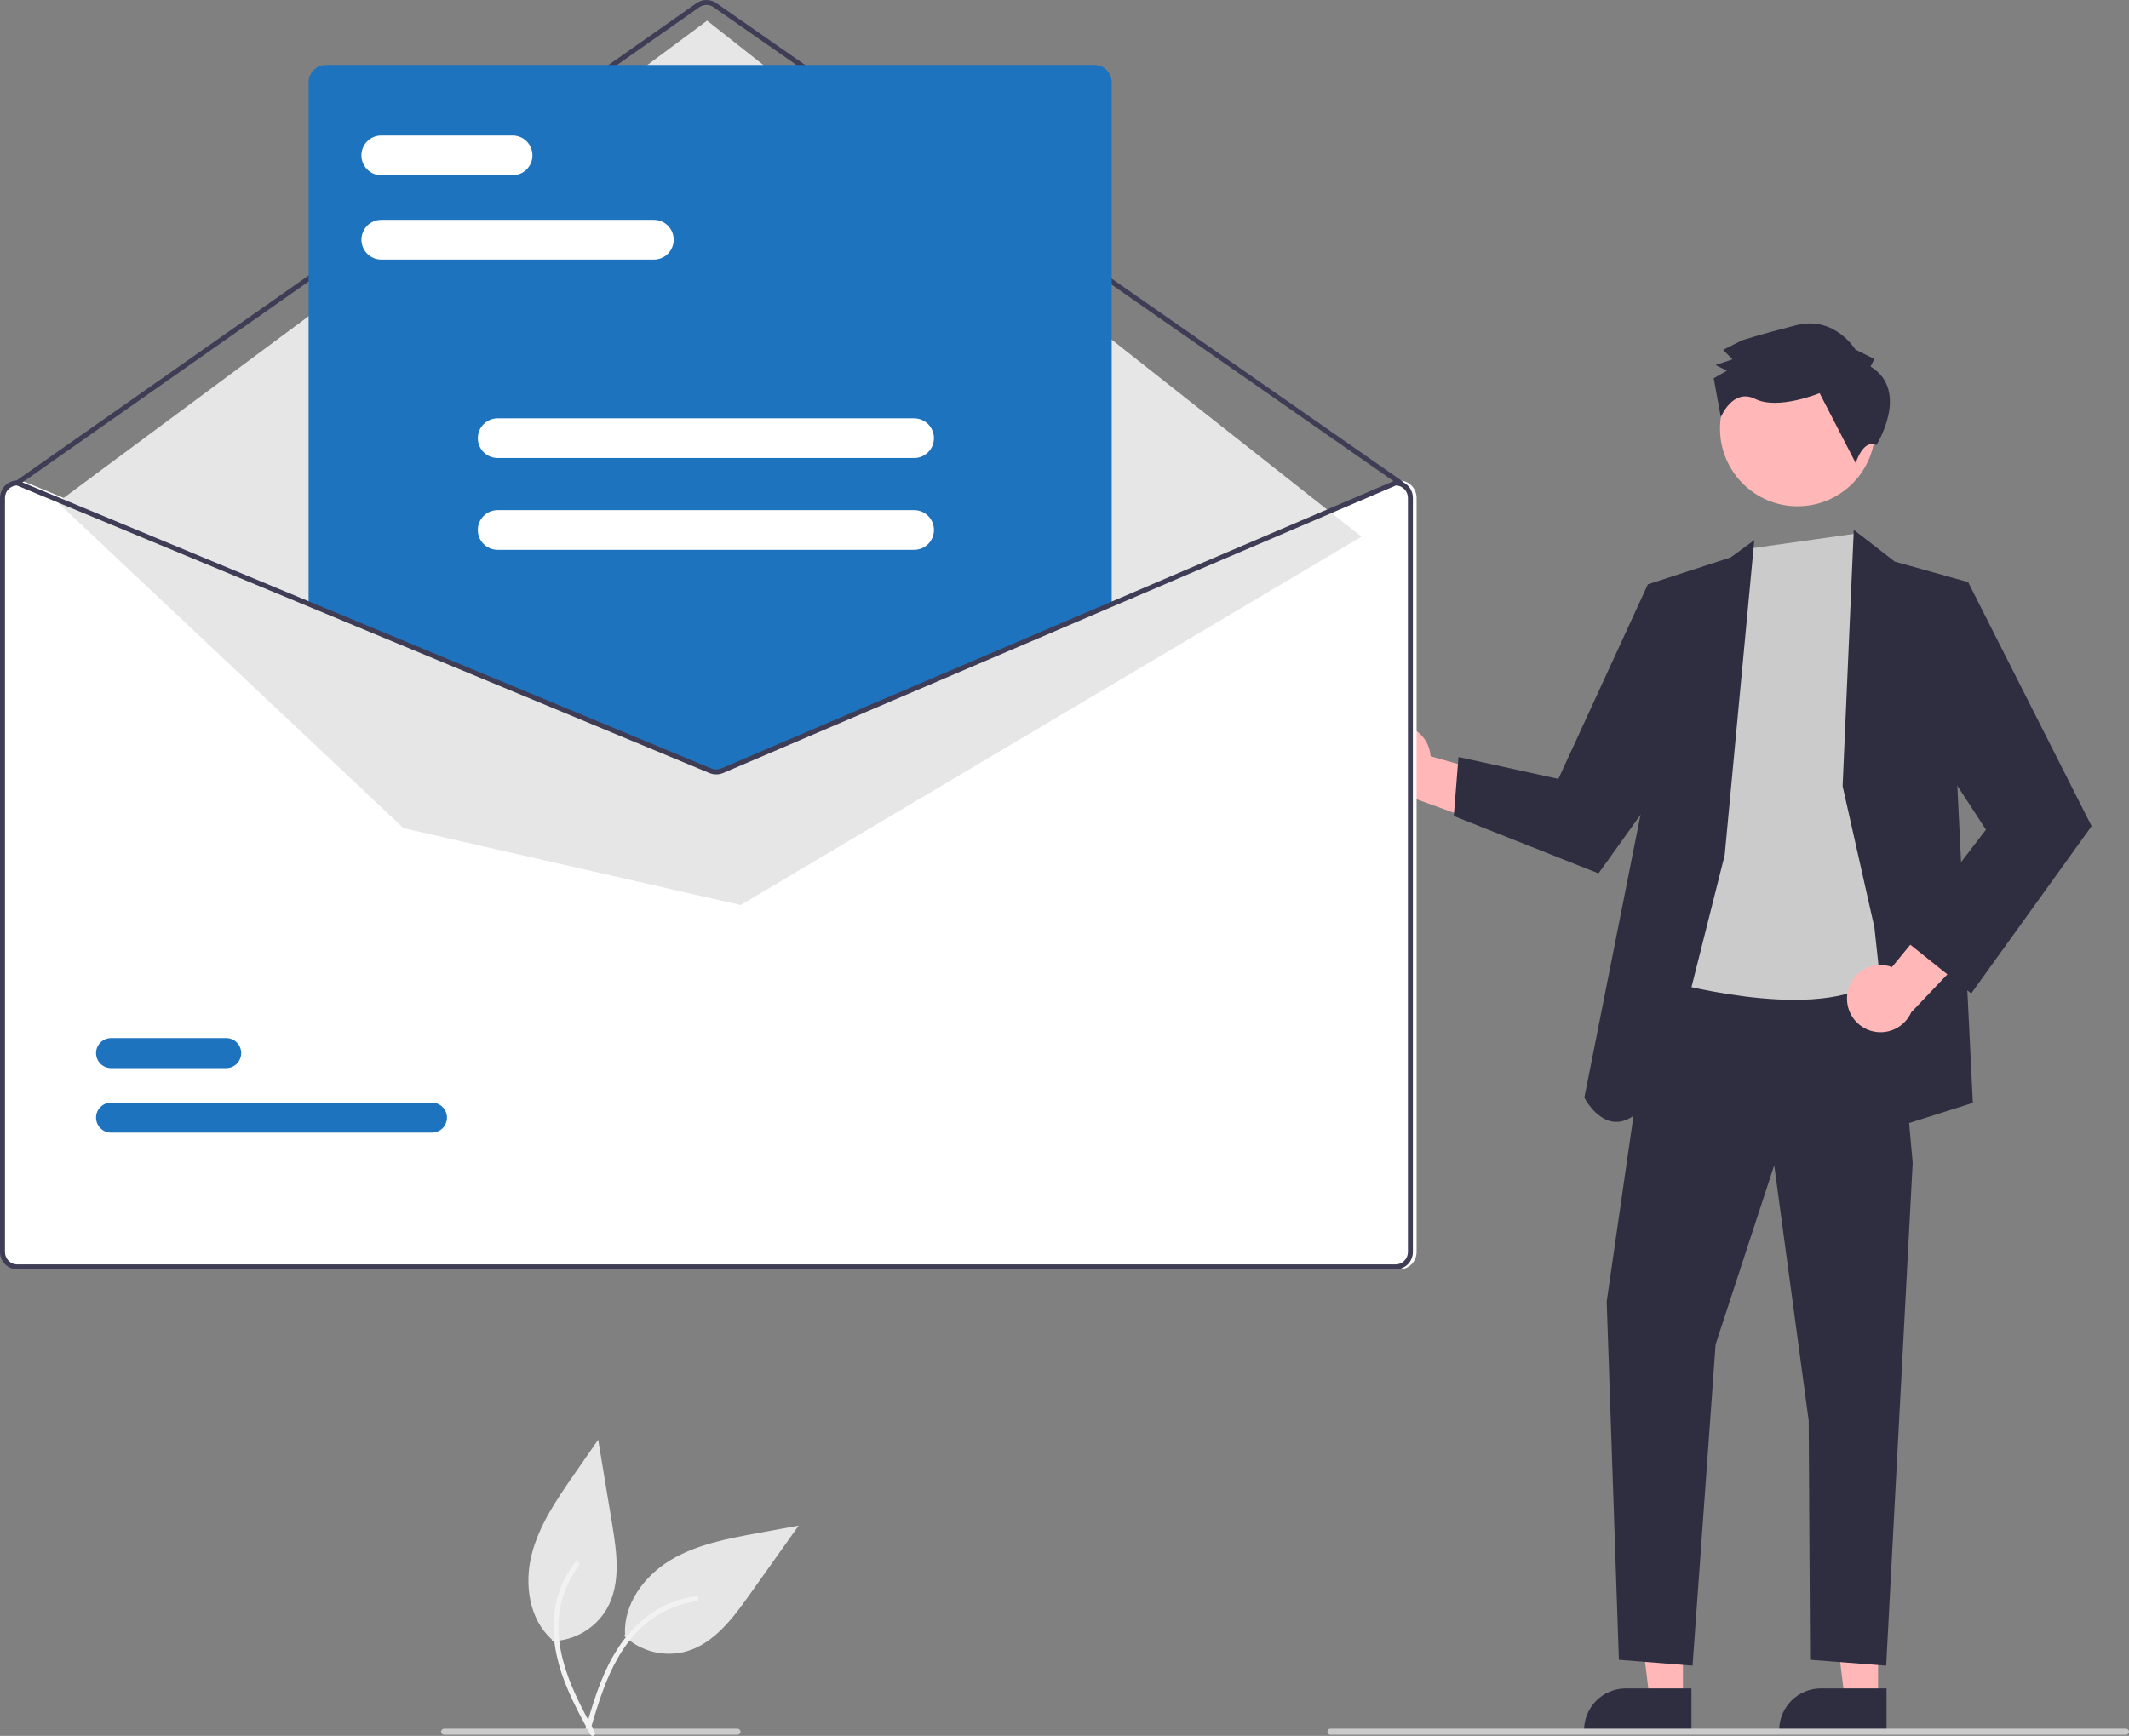 <svg width="103" height="84" viewBox="0 0 103 84" fill="none" xmlns="http://www.w3.org/2000/svg">
<rect x="0" y="0" width="103" height="84" fill="#808080" stroke="none"/>
<g clip-path="url(#clip0_540_1389)">
<path d="M30.191 79.158C30.584 79.532 31.066 79.798 31.592 79.931C32.118 80.064 32.669 80.059 33.192 79.917C34.533 79.536 35.443 78.325 36.251 77.187L38.641 73.823L36.627 74.193C35.178 74.459 33.694 74.738 32.432 75.499C31.17 76.26 30.16 77.619 30.24 79.091" fill="#E6E6E6"/>
<path d="M28.318 83.689C28.671 82.483 29.027 81.261 29.651 80.162C30.204 79.186 30.961 78.33 31.96 77.797C32.49 77.515 33.065 77.328 33.658 77.244C33.813 77.222 33.839 77.463 33.684 77.485C32.656 77.632 31.701 78.103 30.957 78.828C30.132 79.636 29.591 80.678 29.191 81.75C28.948 82.398 28.753 83.062 28.559 83.726C28.553 83.758 28.535 83.786 28.509 83.805C28.484 83.824 28.452 83.832 28.42 83.828C28.389 83.823 28.36 83.805 28.341 83.78C28.322 83.754 28.314 83.721 28.319 83.689L28.318 83.689Z" fill="#F2F2F2"/>
<path d="M67.218 35.122C67.448 35.067 67.687 35.062 67.918 35.109C68.15 35.157 68.368 35.254 68.558 35.394C68.748 35.535 68.904 35.716 69.017 35.923C69.129 36.131 69.195 36.361 69.209 36.597L74.736 38.153L72.481 40.108L67.578 38.331C67.181 38.329 66.798 38.18 66.502 37.914C66.207 37.648 66.019 37.282 65.975 36.887C65.93 36.491 66.032 36.093 66.261 35.768C66.491 35.443 66.831 35.213 67.218 35.122L67.218 35.122Z" fill="#FFB7B7"/>
<path d="M81.42 82.231L79.809 82.231L79.043 76.01L81.42 76.011L81.42 82.231Z" fill="#FFB7B7"/>
<path d="M81.831 83.794L76.636 83.794V83.728C76.636 83.191 76.85 82.677 77.229 82.297C77.608 81.917 78.122 81.704 78.658 81.704H78.658L81.831 81.704L81.831 83.794Z" fill="#2F2E41"/>
<path d="M90.859 82.231L89.249 82.231L88.482 76.01L90.86 76.011L90.859 82.231Z" fill="#FFB7B7"/>
<path d="M91.27 83.794L86.076 83.794V83.728C86.076 83.191 86.289 82.677 86.668 82.297C87.047 81.917 87.561 81.704 88.098 81.704H88.098L91.27 81.704L91.27 83.794Z" fill="#2F2E41"/>
<path d="M80.104 46.529L77.731 62.984L78.322 80.32L81.885 80.604L83 65.057L85.836 56.388L87.504 68.745L87.572 80.32L91.252 80.604L92.535 56.27L91.591 45.687L80.104 46.529Z" fill="#2F2E41"/>
<path d="M86.967 24.499C89.04 24.499 90.721 22.817 90.721 20.741C90.721 18.666 89.04 16.983 86.967 16.983C84.894 16.983 83.213 18.666 83.213 20.741C83.213 22.817 84.894 24.499 86.967 24.499Z" fill="#FFB7B7"/>
<path d="M84.653 26.544L80.509 47.444C80.509 47.444 87.486 49.449 90.543 47.598C93.6 45.748 92.23 40.034 92.23 40.034L91.67 30.313L90.636 27.854L89.758 25.825L84.653 26.544Z" fill="#CBCBCB"/>
<path d="M83.44 41.379L84.872 26.138L83.727 26.974L79.724 28.276L79.45 39.007L76.65 53.118C76.65 53.118 78.651 57.028 81.132 50.559L83.44 41.379Z" fill="#2F2E41"/>
<path d="M81.65 29.881L79.724 28.276L75.394 37.692L70.562 36.632L70.334 39.489L77.335 42.263L82.105 35.614L81.65 29.881Z" fill="#2F2E41"/>
<path d="M89.145 38.043L89.685 25.639L91.67 27.178L95.216 28.167L94.696 38.043L95.445 53.367L91.727 54.546L90.683 44.877L89.145 38.043Z" fill="#2F2E41"/>
<path d="M89.384 48.029C89.425 47.796 89.517 47.575 89.653 47.382C89.789 47.189 89.966 47.028 90.171 46.91C90.376 46.793 90.604 46.722 90.84 46.702C91.075 46.682 91.312 46.715 91.533 46.797L95.177 42.355L96.059 45.208L92.464 48.988C92.302 49.352 92.012 49.643 91.65 49.807C91.288 49.971 90.878 49.996 90.498 49.878C90.118 49.76 89.795 49.506 89.59 49.165C89.385 48.825 89.311 48.42 89.384 48.029V48.029Z" fill="#FFB7B7"/>
<path d="M92.842 29.544L95.216 28.167L101.19 39.977L95.366 48.074L92.044 45.415L96.078 40.149L92.401 34.492L92.842 29.544Z" fill="#2F2E41"/>
<path d="M90.498 17.737L90.68 17.37L89.764 16.915C89.764 16.915 88.754 15.27 86.926 15.732C85.098 16.194 84.275 16.471 84.275 16.471L83.362 16.931L83.82 17.388L82.998 17.665L83.547 17.938L82.908 18.306L83.252 20.191C83.252 20.191 83.824 18.761 84.923 19.308C86.022 19.854 88.032 19.025 88.032 19.025L89.778 22.408C89.778 22.408 90.138 21.222 90.78 21.538C90.78 21.538 92.421 18.922 90.498 17.737Z" fill="#2F2E41"/>
<path d="M67.695 23.25H67.671L53.904 29.135L35.068 37.187C34.995 37.218 34.916 37.234 34.836 37.235C34.756 37.235 34.677 37.22 34.603 37.19L15.17 29.119L1.065 23.26L1.043 23.25H1.019C0.797 23.251 0.583 23.339 0.426 23.497C0.269 23.654 0.18 23.868 0.18 24.091V60.586C0.18 60.809 0.269 61.022 0.426 61.18C0.583 61.337 0.797 61.426 1.019 61.426H67.695C67.918 61.426 68.131 61.337 68.288 61.18C68.446 61.022 68.534 60.809 68.534 60.586V24.091C68.534 23.868 68.446 23.654 68.288 23.497C68.131 23.339 67.918 23.251 67.695 23.25Z" fill="white"/>
<path d="M67.755 23.491C67.731 23.491 67.707 23.483 67.686 23.469L34.521 0.347C34.42 0.277 34.301 0.24 34.178 0.24C34.055 0.24 33.935 0.278 33.834 0.348L0.908 23.469C0.882 23.487 0.85 23.494 0.819 23.489C0.787 23.483 0.76 23.465 0.741 23.439C0.723 23.413 0.716 23.381 0.721 23.35C0.727 23.319 0.745 23.291 0.771 23.272L33.697 0.152C33.838 0.053 34.005 0 34.177 1.13889e-06C34.349 -0 34.517 0.052 34.658 0.15L67.824 23.272C67.844 23.287 67.86 23.308 67.868 23.332C67.877 23.356 67.877 23.382 67.869 23.407C67.862 23.431 67.847 23.452 67.826 23.467C67.805 23.483 67.781 23.491 67.755 23.491L67.755 23.491Z" fill="#3F3D56"/>
<path d="M2.79 24.31L34.21 0.999L65.869 25.969L35.829 43.796L19.52 40.075L2.79 24.31Z" fill="#E6E6E6"/>
<path d="M20.897 54.807H5.374C5.279 54.808 5.184 54.789 5.096 54.753C5.008 54.717 4.928 54.663 4.861 54.596C4.793 54.529 4.739 54.449 4.703 54.361C4.666 54.272 4.647 54.178 4.647 54.083C4.647 53.987 4.665 53.893 4.702 53.804C4.738 53.716 4.792 53.636 4.859 53.569C4.926 53.501 5.006 53.447 5.094 53.411C5.182 53.374 5.277 53.355 5.372 53.355H20.897C20.992 53.355 21.087 53.374 21.175 53.41C21.263 53.446 21.343 53.5 21.41 53.567C21.478 53.634 21.532 53.714 21.568 53.802C21.605 53.891 21.624 53.985 21.624 54.08C21.624 54.176 21.605 54.27 21.569 54.358C21.533 54.447 21.479 54.527 21.412 54.594C21.345 54.662 21.265 54.715 21.177 54.752C21.089 54.789 20.994 54.807 20.899 54.807H20.897Z" fill="#1E73BE"/>
<path d="M10.943 51.686H5.374C5.279 51.686 5.184 51.668 5.096 51.632C5.008 51.595 4.928 51.542 4.861 51.475C4.793 51.407 4.739 51.327 4.703 51.239C4.666 51.151 4.647 51.057 4.647 50.961C4.647 50.866 4.665 50.771 4.702 50.683C4.738 50.595 4.792 50.515 4.859 50.447C4.926 50.38 5.006 50.326 5.094 50.29C5.182 50.253 5.277 50.234 5.372 50.234H10.943C11.136 50.234 11.32 50.31 11.456 50.446C11.592 50.582 11.668 50.767 11.669 50.959C11.669 51.151 11.593 51.336 11.457 51.472C11.322 51.609 11.138 51.686 10.945 51.686H10.943Z" fill="#1E73BE"/>
<path d="M34.652 37.294C34.534 37.295 34.417 37.272 34.308 37.227L14.93 29.178V3.983C14.93 3.76 15.019 3.546 15.176 3.389C15.334 3.231 15.547 3.142 15.77 3.142H52.945C53.167 3.142 53.381 3.231 53.538 3.389C53.696 3.546 53.784 3.76 53.784 3.983V29.195L53.748 29.211L35.007 37.223C34.895 37.27 34.774 37.294 34.652 37.294Z" fill="#1E73BE"/>
<path d="M67.515 23.25H67.491L53.724 29.135L34.889 37.187C34.815 37.218 34.736 37.234 34.656 37.235C34.576 37.235 34.497 37.22 34.423 37.19L14.99 29.119L0.885 23.26L0.863 23.25H0.839C0.617 23.251 0.404 23.339 0.246 23.497C0.089 23.654 0 23.868 0 24.091V60.586C0 60.809 0.089 61.022 0.246 61.18C0.404 61.337 0.617 61.426 0.839 61.426H67.515C67.738 61.426 67.951 61.337 68.109 61.18C68.266 61.022 68.354 60.809 68.355 60.586V24.091C68.354 23.868 68.266 23.654 68.109 23.497C67.951 23.339 67.738 23.251 67.515 23.25ZM68.115 60.586C68.115 60.745 68.052 60.898 67.939 61.01C67.827 61.123 67.674 61.186 67.515 61.186H0.839C0.68 61.186 0.528 61.123 0.416 61.01C0.303 60.898 0.24 60.745 0.24 60.586V24.091C0.24 23.936 0.3 23.787 0.408 23.675C0.515 23.563 0.662 23.497 0.817 23.491L14.99 29.378L34.331 37.412C34.54 37.497 34.775 37.495 34.983 37.408L53.724 29.396L67.539 23.491C67.694 23.497 67.84 23.564 67.947 23.675C68.054 23.787 68.114 23.936 68.115 24.091L68.115 60.586Z" fill="#3F3D56"/>
<path d="M31.635 12.56H18.444C18.19 12.56 17.946 12.459 17.767 12.278C17.587 12.098 17.486 11.854 17.486 11.6C17.486 11.345 17.587 11.101 17.767 10.921C17.946 10.741 18.19 10.64 18.444 10.639H31.635C31.89 10.64 32.133 10.741 32.313 10.921C32.492 11.101 32.593 11.345 32.593 11.6C32.593 11.854 32.492 12.098 32.313 12.278C32.133 12.459 31.89 12.56 31.635 12.56Z" fill="white"/>
<path d="M24.8 8.479H18.444C18.19 8.479 17.946 8.377 17.766 8.197C17.586 8.017 17.485 7.773 17.485 7.518C17.485 7.264 17.586 7.019 17.766 6.839C17.946 6.659 18.19 6.558 18.444 6.558H24.8C25.054 6.558 25.298 6.659 25.478 6.839C25.658 7.019 25.759 7.264 25.759 7.518C25.759 7.773 25.658 8.017 25.478 8.197C25.298 8.377 25.054 8.479 24.8 8.479Z" fill="white"/>
<path d="M44.223 22.164H24.077C23.822 22.164 23.578 22.063 23.398 21.883C23.218 21.703 23.117 21.459 23.117 21.204C23.117 20.949 23.218 20.705 23.398 20.525C23.578 20.345 23.822 20.244 24.077 20.244H44.223C44.478 20.244 44.722 20.345 44.902 20.525C45.082 20.705 45.183 20.949 45.183 21.204C45.183 21.459 45.082 21.703 44.902 21.883C44.722 22.063 44.478 22.164 44.223 22.164Z" fill="white"/>
<path d="M44.223 26.606H24.077C23.951 26.606 23.826 26.582 23.709 26.534C23.592 26.485 23.486 26.415 23.397 26.325C23.308 26.236 23.237 26.13 23.189 26.014C23.14 25.897 23.116 25.772 23.116 25.646C23.116 25.519 23.14 25.394 23.189 25.278C23.237 25.161 23.308 25.055 23.397 24.966C23.486 24.877 23.592 24.806 23.709 24.758C23.826 24.71 23.951 24.685 24.077 24.685H44.223C44.349 24.685 44.474 24.71 44.591 24.758C44.708 24.806 44.813 24.877 44.903 24.966C44.992 25.055 45.063 25.161 45.111 25.278C45.159 25.394 45.184 25.519 45.184 25.646C45.184 25.772 45.159 25.897 45.111 26.014C45.063 26.13 44.992 26.236 44.903 26.325C44.813 26.415 44.708 26.485 44.591 26.534C44.474 26.582 44.349 26.606 44.223 26.606Z" fill="white"/>
<path d="M102.854 83.946H64.365C64.326 83.946 64.289 83.93 64.261 83.903C64.234 83.875 64.219 83.838 64.219 83.799C64.219 83.76 64.234 83.723 64.261 83.696C64.289 83.668 64.326 83.653 64.365 83.653H102.854C102.892 83.653 102.93 83.668 102.957 83.696C102.985 83.723 103 83.76 103 83.799C103 83.838 102.985 83.875 102.957 83.903C102.93 83.93 102.892 83.946 102.854 83.946Z" fill="#CBCBCB"/>
<path d="M35.681 83.946H21.486C21.447 83.946 21.41 83.93 21.383 83.903C21.355 83.875 21.34 83.838 21.34 83.799C21.34 83.76 21.355 83.723 21.383 83.696C21.41 83.668 21.447 83.653 21.486 83.653H35.681C35.72 83.653 35.757 83.668 35.785 83.696C35.812 83.723 35.828 83.76 35.828 83.799C35.828 83.838 35.812 83.875 35.785 83.903C35.757 83.93 35.72 83.946 35.681 83.946Z" fill="#CBCBCB"/>
<path d="M26.706 79.416C27.248 79.404 27.777 79.252 28.244 78.975C28.71 78.698 29.097 78.305 29.368 77.835C30.051 76.618 29.843 75.117 29.614 73.74L28.94 69.668L27.772 71.352C26.932 72.564 26.076 73.809 25.718 75.24C25.359 76.67 25.599 78.346 26.693 79.334" fill="#E6E6E6"/>
<path d="M28.57 83.951C27.971 82.846 27.362 81.729 27.03 80.509C26.735 79.426 26.668 78.284 27.001 77.202C27.178 76.628 27.454 76.09 27.816 75.611C27.91 75.486 28.098 75.639 28.004 75.764C27.379 76.594 27.033 77.602 27.016 78.641C27.001 79.796 27.351 80.917 27.822 81.96C28.107 82.59 28.436 83.199 28.766 83.807C28.784 83.834 28.791 83.866 28.787 83.897C28.782 83.929 28.765 83.957 28.74 83.977C28.714 83.996 28.681 84.004 28.649 83.999C28.618 83.994 28.589 83.976 28.57 83.95L28.57 83.951Z" fill="#F2F2F2"/>
</g>
<defs>
<clipPath id="clip0_540_1389">
<rect width="103" height="84" fill="white"/>
</clipPath>
</defs>
</svg>
